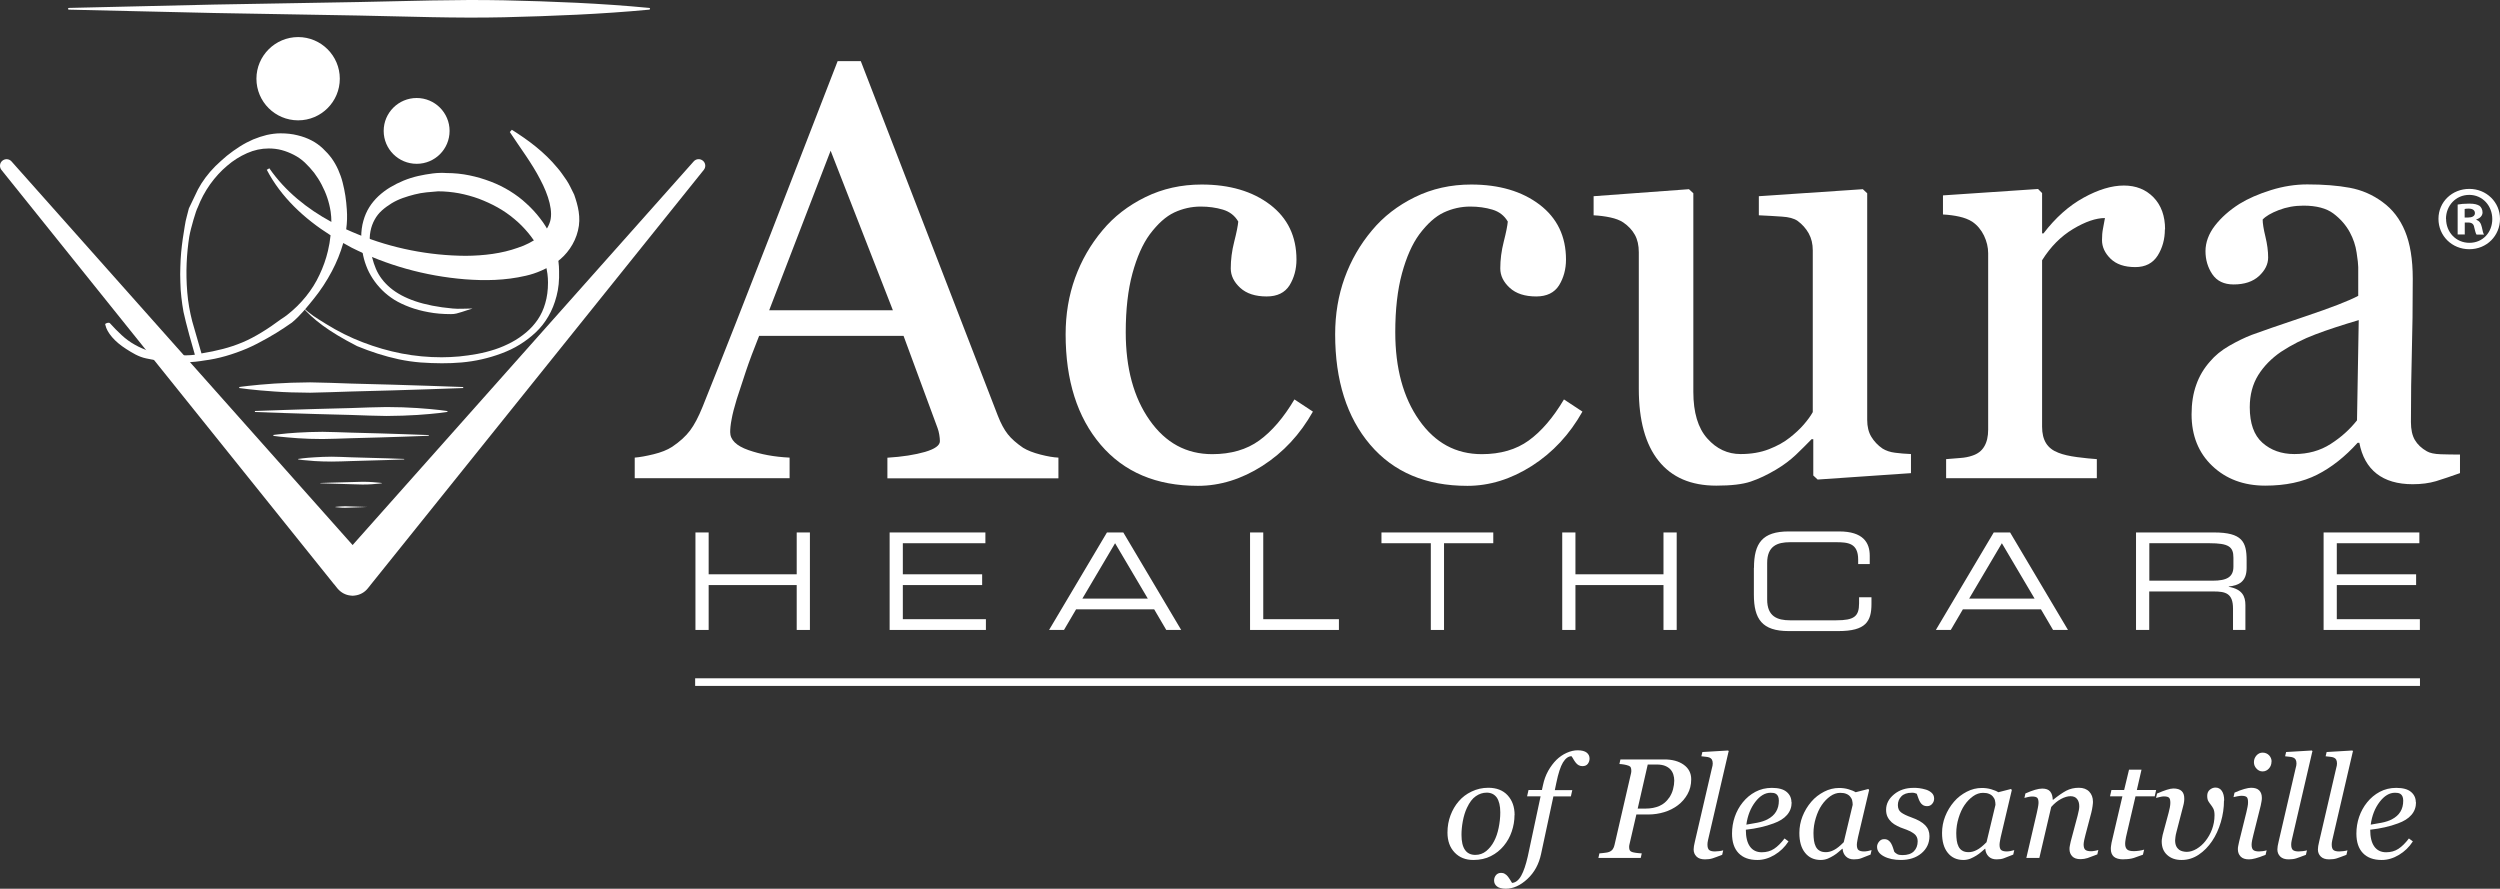 <?xml version="1.0" encoding="UTF-8"?><svg id="Layer_2" xmlns="http://www.w3.org/2000/svg" viewBox="0 0 246.17 87.51"><rect x="0" y="0" width="246.17" height="87.51" fill="#333333" stroke="none"/><defs><style>.cls-1{fill:#fff;}</style></defs><g id="Horizontal"><rect class="cls-1" x="68.45" y="66.79" width="169.84" height=".75"/><g id="Working_Logo"><path class="cls-1" d="M104.21,47.1h-16.83v-2.03c1.48-.09,2.72-.29,3.7-.57.98-.29,1.47-.64,1.47-1.06,0-.17-.02-.38-.06-.63-.04-.25-.1-.47-.17-.66l-3.35-9.08h-14.22c-.53,1.33-.97,2.49-1.3,3.48-.33.99-.63,1.9-.9,2.74-.25.82-.42,1.48-.51,2-.1.51-.14.93-.14,1.26,0,.76.6,1.35,1.8,1.77,1.2.42,2.55.67,4.05.74v2.03h-15.25v-2.03c.5-.04,1.11-.15,1.85-.33.74-.18,1.35-.42,1.83-.73.76-.51,1.35-1.05,1.77-1.61.42-.56.83-1.34,1.23-2.33,2.04-5.08,4.28-10.79,6.74-17.12,2.45-6.34,4.64-11.98,6.56-16.92h2.28l13.5,34.93c.29.74.61,1.34.97,1.8.36.46.87.9,1.51,1.34.44.27,1.01.49,1.71.67s1.29.28,1.77.3v2.03ZM87.92,30.55l-6.13-15.71-6.05,15.71h12.18Z"/><path class="cls-1" d="M117.94,47.84c-4.07,0-7.26-1.35-9.56-4.05-2.3-2.7-3.45-6.33-3.45-10.87,0-1.98.31-3.83.93-5.55.62-1.72,1.52-3.29,2.7-4.69,1.12-1.35,2.53-2.44,4.22-3.27,1.69-.83,3.54-1.24,5.54-1.24,2.76,0,5,.66,6.74,1.98,1.73,1.32,2.6,3.12,2.6,5.41,0,.95-.23,1.79-.68,2.53-.46.73-1.21,1.1-2.25,1.1-1.12,0-1.99-.28-2.61-.85s-.93-1.2-.93-1.91c0-.85.11-1.73.34-2.63.23-.9.36-1.56.4-1.98-.34-.59-.85-.98-1.52-1.18-.67-.2-1.4-.3-2.18-.3-.91,0-1.78.2-2.6.58-.83.39-1.63,1.11-2.41,2.15-.7.95-1.27,2.24-1.71,3.85-.44,1.62-.66,3.55-.66,5.79,0,3.54.78,6.43,2.35,8.66,1.57,2.24,3.62,3.35,6.17,3.35,1.84,0,3.39-.45,4.63-1.35,1.24-.9,2.4-2.25,3.46-4.04l1.82,1.2c-1.26,2.24-2.91,4.02-4.97,5.34-2.05,1.31-4.18,1.97-6.36,1.97Z"/><path class="cls-1" d="M144.48,47.84c-4.07,0-7.26-1.35-9.56-4.05-2.3-2.7-3.45-6.33-3.45-10.87,0-1.98.31-3.83.93-5.55.62-1.72,1.52-3.29,2.7-4.69,1.12-1.35,2.53-2.44,4.22-3.27,1.69-.83,3.54-1.24,5.54-1.24,2.76,0,5,.66,6.74,1.98,1.73,1.32,2.6,3.12,2.6,5.41,0,.95-.23,1.79-.68,2.53-.46.73-1.21,1.1-2.25,1.1-1.12,0-1.99-.28-2.61-.85s-.93-1.2-.93-1.91c0-.85.11-1.73.34-2.63.23-.9.36-1.56.4-1.98-.34-.59-.85-.98-1.52-1.18-.67-.2-1.4-.3-2.18-.3-.91,0-1.78.2-2.6.58-.83.39-1.63,1.11-2.41,2.15-.7.95-1.27,2.24-1.71,3.85-.44,1.62-.66,3.55-.66,5.79,0,3.54.78,6.43,2.35,8.66,1.57,2.24,3.62,3.35,6.17,3.35,1.84,0,3.39-.45,4.63-1.35,1.24-.9,2.4-2.25,3.46-4.04l1.82,1.2c-1.26,2.24-2.91,4.02-4.97,5.34-2.05,1.31-4.18,1.97-6.36,1.97Z"/><path class="cls-1" d="M188.17,46.59l-9.19.63-.43-.4v-3.57h-.17c-.46.48-.97.98-1.54,1.53-.57.54-1.23,1.03-1.97,1.47-.86.51-1.68.9-2.48,1.17s-1.93.4-3.39.4c-2.49,0-4.38-.81-5.68-2.44-1.3-1.62-1.95-3.99-1.95-7.08v-13.46c0-.68-.13-1.26-.39-1.72-.26-.47-.64-.87-1.13-1.21-.34-.23-.78-.39-1.29-.5s-1.06-.18-1.64-.21v-1.88l9.39-.69.43.4v19.55c0,2.04.46,3.57,1.37,4.59.91,1.03,2.01,1.54,3.28,1.54,1.05,0,1.98-.16,2.8-.48.82-.32,1.5-.7,2.05-1.14.51-.4.97-.82,1.36-1.27.39-.45.69-.86.9-1.24v-15.93c0-.63-.13-1.18-.4-1.67-.27-.48-.64-.9-1.11-1.24-.34-.23-.85-.37-1.53-.41-.67-.05-1.43-.09-2.27-.13v-1.88l10.24-.69.43.4v22.32c0,.65.13,1.2.4,1.65s.64.85,1.11,1.17c.34.21.75.35,1.23.41s1,.11,1.57.13v1.88Z"/><path class="cls-1" d="M213.17,22.59c0,.97-.24,1.83-.71,2.58-.48.75-1.21,1.13-2.2,1.13-1.07,0-1.88-.28-2.44-.83-.56-.55-.84-1.16-.84-1.83,0-.42.03-.8.1-1.14.07-.34.13-.69.19-1.03-.89,0-1.94.36-3.14,1.08-1.2.72-2.22,1.75-3.05,3.08v16.38c0,.67.13,1.21.39,1.63.26.42.66.73,1.21.94.47.19,1.09.33,1.84.43.75.1,1.4.16,1.95.2v1.88h-14.84v-1.88c.44-.04.89-.08,1.36-.11s.87-.11,1.21-.23c.53-.17.93-.47,1.18-.9.26-.43.39-.98.39-1.67v-17.36c0-.59-.14-1.17-.41-1.74-.28-.57-.66-1.03-1.16-1.37-.36-.23-.79-.39-1.28-.5s-1.03-.18-1.6-.21v-1.88l9.36-.63.4.4v3.97h.14c1.18-1.54,2.49-2.71,3.94-3.51,1.45-.8,2.77-1.2,3.97-1.2s2.17.39,2.93,1.17c.75.78,1.13,1.83,1.13,3.14Z"/><path class="cls-1" d="M242.22,46.59c-.89.32-1.68.58-2.35.79-.68.2-1.44.3-2.3.3-1.48,0-2.67-.35-3.55-1.04s-1.45-1.71-1.7-3.04h-.17c-1.24,1.37-2.56,2.42-3.98,3.14-1.42.72-3.12,1.08-5.12,1.08-2.11,0-3.85-.65-5.21-1.94s-2.04-2.99-2.04-5.08c0-1.08.15-2.05.46-2.91.3-.86.76-1.63,1.37-2.31.48-.57,1.1-1.08,1.88-1.53.78-.45,1.51-.8,2.2-1.07.86-.32,2.59-.92,5.21-1.8,2.62-.88,4.38-1.56,5.29-2.05v-2.83c0-.25-.05-.72-.16-1.43-.1-.7-.33-1.37-.67-2-.38-.7-.92-1.32-1.61-1.84-.69-.52-1.68-.78-2.95-.78-.88,0-1.69.15-2.44.44-.75.29-1.28.6-1.58.93,0,.38.09.94.27,1.68.18.74.27,1.43.27,2.05,0,.67-.3,1.27-.9,1.83-.6.55-1.43.83-2.5.83-.95,0-1.65-.34-2.1-1.01s-.67-1.43-.67-2.27.31-1.71.93-2.51c.62-.8,1.42-1.51,2.41-2.14.86-.53,1.89-.98,3.11-1.36s2.41-.56,3.57-.56c1.6,0,2.99.11,4.18.33,1.19.22,2.27.69,3.24,1.41.97.7,1.71,1.66,2.21,2.87.5,1.21.76,2.76.76,4.67,0,2.72-.03,5.13-.09,7.23-.06,2.1-.09,4.4-.09,6.89,0,.74.13,1.33.39,1.77.26.44.65.81,1.18,1.11.29.17.74.27,1.36.29.62.02,1.25.03,1.9.03v1.83ZM232.26,31.52c-1.62.48-3.04.94-4.25,1.4-1.22.46-2.35,1.03-3.4,1.72-.95.65-1.7,1.42-2.25,2.3-.55.89-.83,1.94-.83,3.16,0,1.58.41,2.75,1.24,3.49.83.74,1.88,1.12,3.15,1.12,1.35,0,2.54-.33,3.57-.99,1.03-.66,1.89-1.43,2.6-2.33l.17-9.87Z"/><path class="cls-1" d="M68.48,52.43h1.3v4.12h8.67v-4.12h1.3v9.6h-1.3v-4.42h-8.67v4.42h-1.3v-9.6Z"/><path class="cls-1" d="M87.6,52.43h9.43v1.06h-8.13v3.06h7.81v1.06h-7.81v3.36h8.18v1.06h-9.48v-9.6Z"/><path class="cls-1" d="M108.99,52.43h1.62l5.7,9.6h-1.47l-1.19-2.03h-7.69l-1.19,2.03h-1.47l5.7-9.6ZM109.8,53.49l-3.22,5.45h6.44l-3.22-5.45Z"/><path class="cls-1" d="M123.09,52.43h1.3v8.54h7.45v1.06h-8.75v-9.6Z"/><path class="cls-1" d="M140.88,53.49h-4.85v-1.06h11.01v1.06h-4.85v8.54h-1.3v-8.54Z"/><path class="cls-1" d="M153.83,52.43h1.3v4.12h8.67v-4.12h1.3v9.6h-1.3v-4.42h-8.67v4.42h-1.3v-9.6Z"/><path class="cls-1" d="M172.71,55.92c0-2.43.82-3.59,3.42-3.59h4.97c2.36,0,3.01,1.1,3.01,2.39v.82h-1.14v-.44c0-1.63-1.01-1.71-2.2-1.71h-4.51c-1.25,0-2.25.37-2.25,2.04v3.61c0,1.67,1.01,2.04,2.25,2.04h4.55c1.75,0,2.25-.37,2.25-1.67v-.6h1.22v.65c0,1.74-.56,2.68-3.25,2.68h-4.91c-2.6,0-3.42-1.17-3.42-3.59v-2.63Z"/><path class="cls-1" d="M196.31,52.43h1.62l5.7,9.6h-1.47l-1.19-2.03h-7.69l-1.19,2.03h-1.47l5.7-9.6ZM197.12,53.49l-3.22,5.45h6.44l-3.22-5.45Z"/><path class="cls-1" d="M210.33,52.43h7.68c2.77,0,3.21.92,3.21,2.72v.78c0,1.35-.77,1.72-1.76,1.82v.03c1.33.24,1.64.93,1.64,1.8v2.45h-1.22v-2.11c0-1.5-.73-1.68-1.91-1.68h-6.34v3.79h-1.3v-9.6ZM217.86,57.18c1.45,0,2.06-.38,2.06-1.39v-.88c0-1.07-.46-1.42-2.37-1.42h-5.91v3.69h6.23Z"/><path class="cls-1" d="M228.8,52.43h9.43v1.06h-8.13v3.06h7.81v1.06h-7.81v3.36h8.18v1.06h-9.48v-9.6Z"/><path class="cls-1" d="M246.17,21.55c0,1.67-1.31,2.99-3.02,2.99s-3.04-1.31-3.04-2.99,1.35-2.95,3.04-2.95,3.02,1.31,3.02,2.95ZM240.86,21.55c0,1.31.97,2.36,2.3,2.36s2.25-1.04,2.25-2.34-.95-2.38-2.27-2.38-2.29,1.06-2.29,2.36ZM242.68,23.09h-.68v-2.95c.27-.05.65-.09,1.13-.09.56,0,.81.09,1.03.22.16.13.29.36.29.65,0,.32-.25.58-.61.68v.04c.29.11.45.32.54.72.09.45.14.63.22.74h-.74c-.09-.11-.14-.38-.23-.72-.05-.32-.23-.47-.61-.47h-.32v1.19ZM242.7,21.42h.32c.38,0,.68-.13.68-.43,0-.27-.2-.45-.63-.45-.18,0-.31.02-.38.04v.85Z"/><path class="cls-1" d="M69.3,16.73l-32.76,40.8-.31.39c-.33.42-.79.66-1.28.72-.15.03-.3.03-.45,0-.46-.05-.89-.27-1.22-.64-.02-.02-.05-.05-.07-.08l-.3-.38h-.01S.14,16.73.14,16.73c-.22-.28-.18-.69.1-.91.27-.22.67-.18.89.07l33.59,37.78L68.31,15.89c.24-.27.65-.29.92-.05.26.23.29.62.07.89Z"/><path class="cls-1" d="M6.77.78l14.29-.33,14.29-.25c4.76-.09,9.52-.27,14.29-.17,4.76.11,9.52.29,14.29.75.05,0,.08.04.08.09,0,.04-.04.07-.08.08-4.76.45-9.52.63-14.29.75-4.76.11-9.52-.08-14.29-.17l-14.29-.25-14.29-.33s-.08-.04-.08-.08c0-.04.04-.08.08-.08Z"/><path class="cls-1" d="M23.56,38.11s.34-.06.95-.12c.6-.08,1.46-.14,2.5-.22,1.03-.07,2.24-.11,3.53-.12,1.29.02,2.67.07,4.05.12,5.51.13,11.02.34,11.02.34v.1s-5.51.21-11.02.34c-1.38.04-2.76.1-4.05.12-1.29-.01-2.5-.04-3.53-.12-1.03-.08-1.89-.14-2.5-.22-.6-.07-.95-.12-.95-.12v-.1Z"/><path class="cls-1" d="M25.1,40.47s4.74-.18,9.48-.29c1.18-.04,2.37-.09,3.48-.1,1.11,0,2.15.04,3.04.1.89.07,1.63.12,2.15.19.52.06.81.11.81.11v.08s-.3.05-.81.11c-.52.07-1.26.12-2.15.19-.89.06-1.93.09-3.04.1-1.11-.01-2.3-.06-3.48-.1-4.74-.11-9.48-.29-9.48-.29v-.08Z"/><path class="cls-1" d="M26.92,42.83s.24-.04.66-.08c.42-.06,1.01-.1,1.73-.15.72-.05,1.55-.07,2.45-.08.9.01,1.85.05,2.81.08,3.83.09,7.65.24,7.65.24v.07s-3.83.15-7.65.24c-.96.03-1.91.07-2.81.08-.9,0-1.73-.03-2.45-.08-.72-.06-1.32-.1-1.73-.15-.42-.05-.66-.08-.66-.08v-.07Z"/><path class="cls-1" d="M29.36,45.19s.16-.03.45-.06c.29-.04.69-.07,1.18-.1.49-.04,1.06-.05,1.67-.06.61,0,1.26.04,1.92.06,2.61.06,5.22.16,5.22.16v.05s-2.61.1-5.22.16c-.65.02-1.31.05-1.92.05-.61,0-1.18-.02-1.67-.05-.49-.04-.9-.07-1.18-.1-.29-.03-.45-.06-.45-.06v-.05Z"/><path class="cls-1" d="M31.55,47.56s1.51-.06,3.03-.09c.38-.01.76-.03,1.11-.03.36,0,.69.01.97.03.28.02.52.04.68.06.17.02.26.03.26.03v.03s-.09.02-.26.03c-.17.02-.4.04-.68.06-.29.02-.62.03-.97.03-.35,0-.73-.02-1.11-.03-1.51-.04-3.03-.09-3.03-.09v-.03Z"/><path class="cls-1" d="M33.01,49.92s.05,0,.13-.02c.09-.01.21-.02.36-.03.15-.01.32-.02.5-.02.18,0,.38.01.58.02.78.02,1.57.05,1.57.05h0s-.78.04-1.57.06c-.2,0-.39.01-.58.02-.18,0-.35,0-.5-.02-.15-.01-.27-.02-.36-.03-.09,0-.13-.02-.13-.02h0Z"/><path class="cls-1" d="M29.72,30.18c1.02.91,1.25,1.01,2.4,1.73,1.16.72,2.36,1.32,3.62,1.8,1.25.48,2.53.85,3.82,1.1,1.3.25,2.61.37,3.93.37.55,0,1.12-.03,1.72-.08.59-.06,1.18-.14,1.78-.25.59-.11,1.18-.26,1.76-.45.58-.19,1.12-.43,1.63-.7.51-.27.99-.6,1.43-.97.44-.37.82-.79,1.14-1.26.32-.47.57-1.01.74-1.61.18-.61.27-1.28.27-2.03,0-.58-.07-1.15-.23-1.72-.15-.57-.38-1.12-.68-1.66-.3-.54-.65-1.05-1.05-1.53-.4-.48-.85-.94-1.36-1.36-.51-.43-1.06-.81-1.65-1.14-.59-.33-1.21-.61-1.84-.85-.63-.23-1.29-.41-1.96-.54-.67-.12-1.36-.19-2.05-.19-.36.03-.74.06-1.14.1-.4.04-.79.11-1.18.21-.39.1-.77.21-1.16.35-.39.14-.75.31-1.1.52-.34.21-.66.44-.95.7-.29.26-.53.56-.72.91-.19.34-.33.72-.41,1.14-.08.41-.1.87-.04,1.37.08.85.28,1.63.58,2.34.3.7.77,1.32,1.41,1.86.64.54,1.46.98,2.46,1.32,1,.34,2.24.59,3.7.72.3.03.62.03.95.02.33-.01.66-.02.99-.02-.19.06-.37.11-.54.17-.16.06-.34.11-.52.17-.18.06-.35.1-.52.15-.17.04-.34.06-.54.06-.8,0-1.54-.06-2.21-.19-.67-.12-1.3-.29-1.86-.5-.56-.21-1.07-.45-1.51-.72-.44-.28-.84-.59-1.2-.95-.36-.36-.67-.74-.93-1.14-.26-.4-.48-.82-.64-1.26-.17-.44-.29-.9-.37-1.38-.08-.48-.12-.96-.12-1.43,0-.58.07-1.12.21-1.61.14-.5.33-.94.58-1.34.25-.4.55-.76.91-1.1.36-.33.74-.62,1.16-.87.42-.25.86-.47,1.32-.66.47-.19.95-.34,1.43-.45.48-.11.96-.19,1.43-.25.47-.06.92-.07,1.37-.04.77,0,1.52.08,2.25.23.73.15,1.43.36,2.11.62.68.26,1.3.57,1.88.93.58.36,1.12.76,1.61,1.22.5.45.95.94,1.34,1.45.4.51.74,1.05,1.01,1.63.28.58.49,1.16.64,1.76.15.59.23,1.19.23,1.8.03.91-.05,1.74-.25,2.48-.19.74-.46,1.41-.81,2-.34.59-.76,1.12-1.24,1.57-.48.45-1,.85-1.57,1.2-.56.35-1.16.63-1.8.87-.64.24-1.28.43-1.94.58-.66.15-1.32.25-1.98.31-.66.06-1.31.08-1.95.08-.69,0-1.39-.03-2.11-.08-.72-.06-1.42-.16-2.13-.31-.7-.15-1.4-.34-2.09-.56-.69-.22-1.36-.47-2.02-.74-2.9-1.49-4.32-2.63-5.42-3.88Z"/><path class="cls-1" d="M37.78,12.89c0,1.79,1.45,3.24,3.25,3.24s3.24-1.45,3.24-3.24-1.45-3.24-3.24-3.24-3.25,1.45-3.25,3.24Z"/><path class="cls-1" d="M56.54,19.17c-.25-.48-.46-.99-.75-1.42-.3-.42-.58-.86-.91-1.23-1.28-1.55-2.85-2.72-4.48-3.74l-.2.22c1.05,1.6,2.18,3.08,2.99,4.66.82,1.54,1.35,3.24.92,4.32-.2.53-.52.99-1.09,1.4-.57.39-1.24.77-2.04,1.02-1.55.56-3.34.78-5.13.79-3.58-.02-7.24-.73-10.62-2.12-.38-.15-.76-.32-1.14-.49.09-.66.11-1.31.06-1.96-.03-.44-.07-.88-.14-1.33s-.16-.89-.27-1.32c-.11-.44-.26-.85-.44-1.26-.18-.4-.39-.77-.64-1.12-.25-.34-.54-.66-.87-.97-.33-.31-.7-.58-1.11-.79-.42-.22-.88-.39-1.39-.51-.51-.13-1.07-.19-1.67-.19-.44,0-.89.06-1.35.16-.45.11-.9.26-1.34.44-.44.19-.88.42-1.32.7-.44.28-.86.58-1.27.91-.39.33-.77.67-1.13,1.02-.36.36-.68.73-.97,1.12-.29.39-.54.78-.75,1.18-.2.41-.63,1.33-.89,1.86-.05.22-.12.48-.2.77-.09.3-.15.63-.21,1-.05.38-.12.78-.19,1.21-.06.44-.12.89-.16,1.35-.04.47-.07.94-.08,1.42-.02.48-.02.98,0,1.49.01.51.04,1.01.1,1.51.06.5.12.98.21,1.44.21,1.03.94,3.64,1.12,4.22-.88.13-3.19.08-4.43-.34-.52-.17-1.02-.38-1.49-.65-.47-.26-.9-.58-1.3-.95-.4-.37-.78-.76-1.14-1.16-.03-.03-.07-.05-.12-.05-.06,0-.11.01-.17.02-.05.02-.1.04-.14.07-.05.03-.05.08-.02.14.08.37.3.77.66,1.19.36.42.82.8,1.38,1.16.57.36,1.2.77,1.97.93,2.95.63,4.87.35,5.7.21.72-.09,1.43-.24,2.13-.44s1.4-.45,2.09-.74c.69-.3,1.36-.65,2.03-1.03,1.18-.65,2.41-1.53,2.41-1.53.84-.7,1.51-1.55,2.18-2.38.66-.82,1.24-1.71,1.75-2.67.47-.89.85-1.82,1.12-2.78.27.16.55.31.83.46,3.45,1.73,7.22,2.79,11.14,3.11,1.96.15,3.96.13,6.02-.35,1.02-.23,2.06-.68,3.03-1.35.97-.68,1.79-1.82,2.09-3.09.33-1.3-.01-2.5-.37-3.54ZM32.29,24.71c-.19.81-.47,1.59-.83,2.35-.35.76-.8,1.47-1.34,2.14-.54.67-1.16,1.28-1.88,1.84-.17.13-.36.26-.54.37-.66.49-1.31.94-1.94,1.32-.64.39-1.26.72-1.88.98-.62.26-1.27.48-1.93.65-.66.17-1.36.32-2.11.44l-.91-3.16c-.24-.93-.41-1.88-.49-2.86-.08-.98-.1-1.93-.06-2.86.04-.93.13-1.81.26-2.63.14-.82.68-2.63.83-2.86.31-.8.71-1.56,1.22-2.28.51-.71,1.07-1.32,1.68-1.83.6-.52,1.26-.93,1.96-1.24.7-.31,1.41-.46,2.13-.46.44,0,.87.05,1.28.16.41.11.81.27,1.2.47s.75.45,1.08.76.63.65.91,1c.27.36.52.75.74,1.17.22.42.41.85.56,1.3.15.45.26.91.33,1.37.05.34.07.67.07,1-2.38-1.29-4.54-3.01-6.11-5.28l-.25.15c1.41,2.7,3.7,4.82,6.28,6.45-.05.52-.14,1.04-.26,1.54Z"/><path class="cls-1" d="M25.25,7.75c0,2.27,1.84,4.1,4.11,4.1s4.1-1.84,4.1-4.1-1.84-4.1-4.1-4.1-4.11,1.84-4.11,4.1Z"/></g><path class="cls-1" d="M149.13,80.26c0,.54-.09,1.08-.27,1.61-.18.54-.45,1.01-.79,1.42-.35.42-.77.76-1.27,1.01-.49.25-1.07.38-1.72.38-.76,0-1.37-.24-1.84-.73-.47-.49-.71-1.14-.71-1.97,0-.61.1-1.17.3-1.7.2-.53.47-.99.81-1.38.34-.4.76-.72,1.27-.96.5-.24,1.05-.37,1.64-.37.81,0,1.45.25,1.9.74.46.5.69,1.14.69,1.95ZM147.73,80c0-.65-.12-1.13-.34-1.46-.23-.32-.56-.49-1-.49-.38,0-.74.12-1.07.35-.34.23-.62.61-.87,1.14-.19.4-.32.84-.41,1.32-.09.49-.13.93-.13,1.34,0,.65.11,1.15.34,1.48.22.33.57.5,1.02.5.41,0,.77-.13,1.08-.38.31-.26.57-.58.77-.97.2-.38.35-.82.45-1.32.1-.49.16-1,.16-1.52Z"/><path class="cls-1" d="M152.96,78.42l-1.21,5.65c-.21,1.01-.66,1.84-1.35,2.48s-1.4.96-2.12.96c-.4,0-.7-.08-.88-.23-.19-.15-.28-.35-.28-.58,0-.2.06-.37.18-.52s.29-.23.51-.23c.14,0,.27.03.37.1.11.06.2.14.28.24.06.08.14.18.22.31.08.13.15.25.21.34.35-.03.65-.26.9-.71.25-.45.46-1.08.65-1.91l1.26-5.91h-1.33l.14-.62h1.32l.1-.46c.11-.53.28-1,.52-1.43.24-.42.51-.78.81-1.08.3-.29.63-.52,1.01-.69.38-.17.74-.25,1.08-.25.4,0,.7.08.89.23.19.15.28.35.28.58,0,.2-.06.37-.17.52s-.29.23-.53.23c-.14,0-.26-.03-.37-.09-.11-.06-.2-.14-.28-.24-.09-.11-.16-.22-.22-.32-.05-.1-.12-.21-.21-.33-.32.01-.59.22-.84.62-.24.4-.46,1.07-.65,2l-.15.72h1.72l-.14.62h-1.71Z"/><path class="cls-1" d="M166.53,76.73c0,.55-.12,1.04-.37,1.48s-.56.79-.94,1.08c-.4.3-.85.53-1.35.68-.5.15-1.02.23-1.56.23h-1.18l-.69,2.99s-.02.08-.02.13c0,.05,0,.08,0,.12,0,.1.02.19.05.27.04.08.11.14.22.18.07.03.21.06.41.09s.39.04.56.05l-.1.45h-4.17l.1-.45c.11,0,.28-.03.49-.05s.36-.05.46-.09c.16-.06.29-.16.37-.28.08-.12.14-.26.17-.42l1.63-7.07s.02-.09.02-.14,0-.1,0-.14c0-.1-.02-.18-.05-.26s-.1-.14-.21-.18c-.15-.05-.3-.1-.46-.12s-.31-.05-.45-.05l.1-.45h4.32c.78,0,1.42.17,1.91.52.49.35.74.83.74,1.43ZM164.34,78.58c.19-.27.32-.56.4-.86.08-.3.12-.59.12-.85,0-.21-.03-.41-.09-.6-.06-.19-.15-.36-.29-.51-.14-.15-.31-.26-.53-.35-.21-.08-.48-.13-.81-.13h-.89l-.99,4.34h.77c.53,0,.98-.09,1.37-.26s.7-.44.94-.79Z"/><path class="cls-1" d="M170.21,74l-1.91,8.23c-.04.17-.08.35-.12.52-.04.17-.05.31-.05.42,0,.26.06.44.17.53s.3.14.56.14c.09,0,.23-.01.41-.03s.32-.05.41-.08l-.1.44c-.41.16-.73.28-.95.35-.22.07-.47.1-.75.1-.36,0-.64-.09-.83-.28-.19-.19-.28-.42-.28-.7,0-.1.01-.21.03-.33.02-.11.05-.26.09-.43l1.67-7.2c.03-.14.05-.24.07-.29.01-.05.02-.12.02-.21,0-.16-.03-.29-.08-.38s-.13-.16-.23-.2c-.1-.04-.22-.07-.36-.08s-.29-.03-.45-.05l.1-.42,2.54-.15.07.1Z"/><path class="cls-1" d="M176.42,79c0,.48-.15.9-.46,1.25-.3.35-.74.62-1.32.83-.42.16-.85.28-1.29.38-.43.1-.91.18-1.44.24,0,.72.13,1.27.4,1.65.27.38.66.57,1.17.57.46,0,.86-.11,1.21-.34.35-.23.69-.57,1.03-1.02l.39.29c-.36.56-.82,1-1.37,1.33s-1.11.5-1.7.5c-.81,0-1.42-.23-1.85-.68-.43-.45-.64-1.09-.64-1.92,0-.57.09-1.12.27-1.65.18-.52.44-1,.79-1.43.34-.42.75-.77,1.24-1.03.49-.26,1.03-.39,1.62-.39.66,0,1.14.13,1.46.4.32.27.47.61.47,1.02ZM175.16,78.83c0-.18-.03-.32-.08-.42s-.11-.18-.19-.23c-.08-.05-.17-.09-.26-.1s-.18-.02-.28-.02c-.55,0-1.05.3-1.51.9-.46.6-.76,1.35-.88,2.24.32-.05.68-.11,1.08-.19s.73-.19,1-.33c.38-.2.66-.45.84-.75.19-.31.28-.67.28-1.09Z"/><path class="cls-1" d="M181.45,83.58h-.05c-.1.08-.22.19-.36.31-.14.12-.3.25-.49.36-.18.11-.37.21-.58.3-.21.08-.44.13-.68.13-.66,0-1.18-.24-1.55-.71-.38-.47-.56-1.12-.56-1.94,0-.57.1-1.12.31-1.65.21-.53.5-1.01.87-1.44.35-.41.77-.73,1.25-.98.48-.25.98-.37,1.49-.37.32,0,.63.04.93.13s.52.18.69.29l1.25-.32.08.1-1.04,4.41c-.04.14-.07.31-.11.52s-.06.35-.06.45c0,.26.05.44.16.53.11.09.29.14.55.14.09,0,.21-.01.37-.04.16-.03.28-.06.37-.09l-.1.44c-.41.16-.72.28-.92.36s-.45.11-.73.11c-.33,0-.59-.1-.78-.29-.19-.19-.3-.44-.32-.73ZM182.43,79.25c0-.15-.02-.29-.05-.43-.03-.14-.1-.26-.2-.38-.09-.11-.22-.21-.38-.27-.16-.07-.36-.1-.6-.1-.33,0-.66.11-.97.33-.31.22-.6.51-.85.88-.24.35-.43.77-.58,1.26s-.23.99-.23,1.5c0,.28.02.52.05.74.03.21.09.41.18.59.09.17.21.31.38.4.16.1.37.14.62.14s.52-.07.8-.22c.28-.14.59-.4.95-.76l.88-3.68Z"/><path class="cls-1" d="M187.19,84.68c-.67,0-1.24-.12-1.69-.36-.45-.24-.67-.55-.67-.94,0-.18.07-.35.2-.51s.29-.24.49-.24.33.04.44.13c.11.08.2.18.26.3.07.12.13.26.18.42.05.16.1.3.13.4.07.08.16.15.28.22.12.07.3.1.52.1.49,0,.87-.12,1.12-.37.25-.25.38-.58.38-1,0-.31-.12-.56-.36-.74-.24-.18-.59-.35-1.06-.51-.17-.05-.37-.14-.59-.25s-.41-.23-.55-.36c-.16-.15-.3-.32-.4-.52-.1-.2-.15-.44-.15-.71,0-.58.26-1.09.78-1.52.52-.43,1.16-.64,1.92-.64.18,0,.37,0,.57.03s.43.07.68.15c.21.07.4.18.55.32.15.14.23.33.23.56,0,.19-.06.36-.19.51-.12.15-.29.23-.5.23-.17,0-.31-.04-.42-.11s-.2-.17-.27-.29-.13-.25-.18-.4-.1-.28-.15-.42c-.09-.04-.16-.06-.23-.08s-.16-.02-.27-.02c-.45,0-.79.12-1.02.36-.23.24-.34.53-.34.85s.1.56.31.72c.21.16.55.33,1.03.5.62.22,1.07.48,1.35.77.28.29.42.64.42,1.07,0,.69-.27,1.26-.8,1.7-.53.44-1.21.65-2.02.65Z"/><path class="cls-1" d="M195.5,83.58h-.05c-.1.08-.22.19-.36.31-.14.12-.3.25-.49.36-.18.11-.37.21-.58.3-.21.08-.44.13-.68.13-.66,0-1.18-.24-1.55-.71-.38-.47-.56-1.12-.56-1.94,0-.57.1-1.12.31-1.65.21-.53.5-1.01.87-1.44.35-.41.77-.73,1.25-.98.48-.25.98-.37,1.49-.37.32,0,.63.04.93.13s.52.18.69.29l1.25-.32.08.1-1.04,4.41c-.04.14-.07.31-.11.52s-.06.35-.06.45c0,.26.05.44.16.53.11.09.29.14.55.14.09,0,.21-.01.37-.04.16-.03.28-.06.37-.09l-.1.44c-.41.16-.72.28-.92.36s-.45.11-.73.11c-.33,0-.59-.1-.78-.29-.19-.19-.3-.44-.32-.73ZM196.49,79.25c0-.15-.02-.29-.05-.43-.03-.14-.1-.26-.2-.38-.09-.11-.22-.21-.38-.27-.16-.07-.36-.1-.6-.1-.33,0-.66.11-.97.33-.31.22-.6.51-.85.88-.24.35-.43.77-.58,1.26s-.23.99-.23,1.5c0,.28.02.52.05.74.03.21.09.41.18.59.09.17.21.31.38.4.16.1.37.14.62.14s.52-.07.8-.22c.28-.14.59-.4.95-.76l.88-3.68Z"/><path class="cls-1" d="M206.62,83.69l-.1.44c-.41.16-.73.28-.96.36-.23.07-.46.11-.69.11-.37,0-.64-.09-.82-.28-.18-.19-.27-.42-.27-.7,0-.1,0-.21.03-.33.02-.12.05-.26.09-.43l.68-2.55c.05-.2.09-.37.12-.53.03-.16.04-.29.04-.38,0-.31-.07-.55-.22-.73-.14-.18-.36-.27-.64-.27s-.59.09-.93.27c-.34.18-.67.45-.97.79l-1.17,5.02h-1.28l1.03-4.43c.02-.11.06-.27.1-.48.04-.21.07-.38.07-.5,0-.26-.04-.43-.13-.51-.09-.09-.26-.13-.52-.13-.1,0-.23.02-.38.05-.16.04-.28.06-.36.09l.1-.44c.36-.16.67-.28.95-.36.27-.08.51-.12.71-.12.36,0,.62.1.78.29.16.2.24.47.25.81h.04c.5-.4.93-.7,1.29-.89.36-.19.78-.29,1.24-.29.44,0,.78.13,1.02.38s.37.58.37,1c0,.08-.01.23-.04.44-.03.21-.07.42-.12.62l-.58,2.2c-.04.15-.08.31-.12.5-.04.19-.06.34-.06.44,0,.26.06.44.17.53.11.09.3.14.56.14.09,0,.21-.01.37-.04.16-.03.29-.06.37-.09Z"/><path class="cls-1" d="M209.1,84.62c-.43,0-.75-.09-.95-.26-.2-.18-.3-.43-.3-.76,0-.1,0-.2.02-.3.01-.09.03-.2.05-.32l1.07-4.57h-1.22l.14-.62h1.25l.48-2h1.23l-.46,2h1.9l-.14.62h-1.89l-.88,3.77c-.04.17-.08.34-.1.5-.03.16-.04.3-.04.41,0,.25.06.43.19.55.12.12.35.17.68.17.12,0,.28-.01.5-.04.21-.03.38-.07.5-.11l-.12.5c-.32.12-.62.23-.9.32-.28.09-.62.13-1,.13Z"/><path class="cls-1" d="M218.99,78.84c0,.69-.1,1.4-.31,2.11s-.5,1.34-.86,1.87c-.37.55-.81,1-1.32,1.34s-1.07.52-1.68.52-1.07-.17-1.43-.5-.53-.77-.53-1.33c0-.1.01-.22.04-.36.02-.13.04-.22.05-.27l.59-2.19c.05-.18.08-.35.12-.52.03-.17.05-.32.05-.45,0-.26-.04-.43-.13-.51-.09-.09-.26-.13-.52-.13-.1,0-.23.02-.39.06-.16.04-.29.07-.37.09l.1-.43c.36-.16.67-.28.95-.37s.5-.13.66-.13c.36,0,.63.08.81.25.18.17.26.41.26.73,0,.09,0,.2-.02.33s-.04.27-.09.43l-.66,2.55c-.05.17-.08.34-.1.5-.02.16-.03.26-.03.31,0,.24.04.43.11.58s.17.26.28.35c.11.08.23.13.36.16s.26.05.4.05c.31,0,.63-.1.96-.29.33-.2.62-.45.87-.77.27-.34.49-.72.65-1.15s.25-.89.25-1.4c0-.27-.04-.48-.11-.63-.08-.15-.16-.28-.25-.39-.09-.11-.17-.23-.25-.36-.07-.12-.11-.3-.11-.53,0-.26.09-.46.26-.6s.36-.21.55-.21c.27,0,.48.11.63.33.15.22.23.53.23.94Z"/><path class="cls-1" d="M223.19,83.73l-.1.44c-.42.17-.75.29-1,.35-.25.07-.46.1-.64.1-.36,0-.64-.09-.82-.28s-.27-.42-.27-.7c0-.11,0-.21.03-.33.02-.11.05-.26.09-.43l.72-2.91c.04-.16.07-.33.11-.51s.05-.34.05-.46c0-.26-.04-.43-.13-.51-.08-.08-.26-.13-.52-.13-.1,0-.23.02-.4.05s-.29.06-.38.08l.1-.44c.36-.16.67-.28.96-.36.28-.08.51-.12.67-.12.37,0,.64.09.81.27.17.18.25.42.25.72,0,.08,0,.19-.03.34-.02.14-.05.28-.08.42l-.73,2.91c-.04.18-.08.35-.12.52-.03.17-.05.31-.05.42,0,.26.06.44.17.53s.3.14.56.14c.09,0,.21-.01.37-.03s.29-.05.37-.08ZM223.67,74.99c0,.26-.08.49-.25.68-.17.19-.38.29-.63.29-.23,0-.43-.09-.6-.28-.17-.18-.25-.39-.25-.63,0-.25.08-.47.25-.66s.37-.28.6-.28c.26,0,.47.09.64.26.16.17.25.38.25.61Z"/><path class="cls-1" d="M227.69,74l-1.91,8.23c-.04.17-.08.35-.12.52-.04.17-.05.31-.05.42,0,.26.06.44.17.53s.3.14.56.14c.09,0,.23-.01.41-.03s.32-.05.41-.08l-.1.44c-.41.16-.73.28-.95.35-.22.07-.47.1-.75.1-.36,0-.64-.09-.83-.28-.19-.19-.28-.42-.28-.7,0-.1.01-.21.03-.33.02-.11.05-.26.09-.43l1.67-7.2c.03-.14.05-.24.07-.29.01-.05.02-.12.02-.21,0-.16-.03-.29-.08-.38s-.13-.16-.23-.2c-.1-.04-.22-.07-.36-.08s-.29-.03-.45-.05l.1-.42,2.54-.15.07.1Z"/><path class="cls-1" d="M231.68,74l-1.91,8.23c-.04.17-.08.35-.12.52-.04.17-.05.31-.05.42,0,.26.06.44.17.53s.3.14.56.14c.09,0,.23-.01.41-.03s.32-.05.41-.08l-.1.44c-.41.16-.73.28-.95.35-.22.07-.47.1-.75.1-.36,0-.64-.09-.83-.28-.19-.19-.28-.42-.28-.7,0-.1.01-.21.03-.33.02-.11.05-.26.09-.43l1.67-7.2c.03-.14.05-.24.07-.29.01-.05.02-.12.02-.21,0-.16-.03-.29-.08-.38s-.13-.16-.23-.2c-.1-.04-.22-.07-.36-.08s-.29-.03-.45-.05l.1-.42,2.54-.15.07.1Z"/><path class="cls-1" d="M237.9,79c0,.48-.15.9-.46,1.25-.3.35-.74.62-1.32.83-.42.16-.85.28-1.29.38-.43.1-.91.18-1.44.24,0,.72.13,1.27.4,1.65.27.38.66.57,1.17.57.46,0,.86-.11,1.21-.34.35-.23.69-.57,1.03-1.02l.39.29c-.36.56-.82,1-1.37,1.33s-1.11.5-1.7.5c-.81,0-1.42-.23-1.85-.68-.43-.45-.64-1.09-.64-1.92,0-.57.09-1.12.27-1.65.18-.52.44-1,.79-1.43.34-.42.75-.77,1.24-1.03.49-.26,1.03-.39,1.62-.39.66,0,1.14.13,1.46.4.32.27.47.61.47,1.02ZM236.64,78.83c0-.18-.03-.32-.08-.42s-.11-.18-.19-.23c-.08-.05-.17-.09-.26-.1s-.18-.02-.28-.02c-.55,0-1.05.3-1.51.9-.46.6-.76,1.35-.88,2.24.32-.05.68-.11,1.08-.19s.73-.19,1-.33c.38-.2.66-.45.84-.75.19-.31.28-.67.28-1.09Z"/></g></svg>